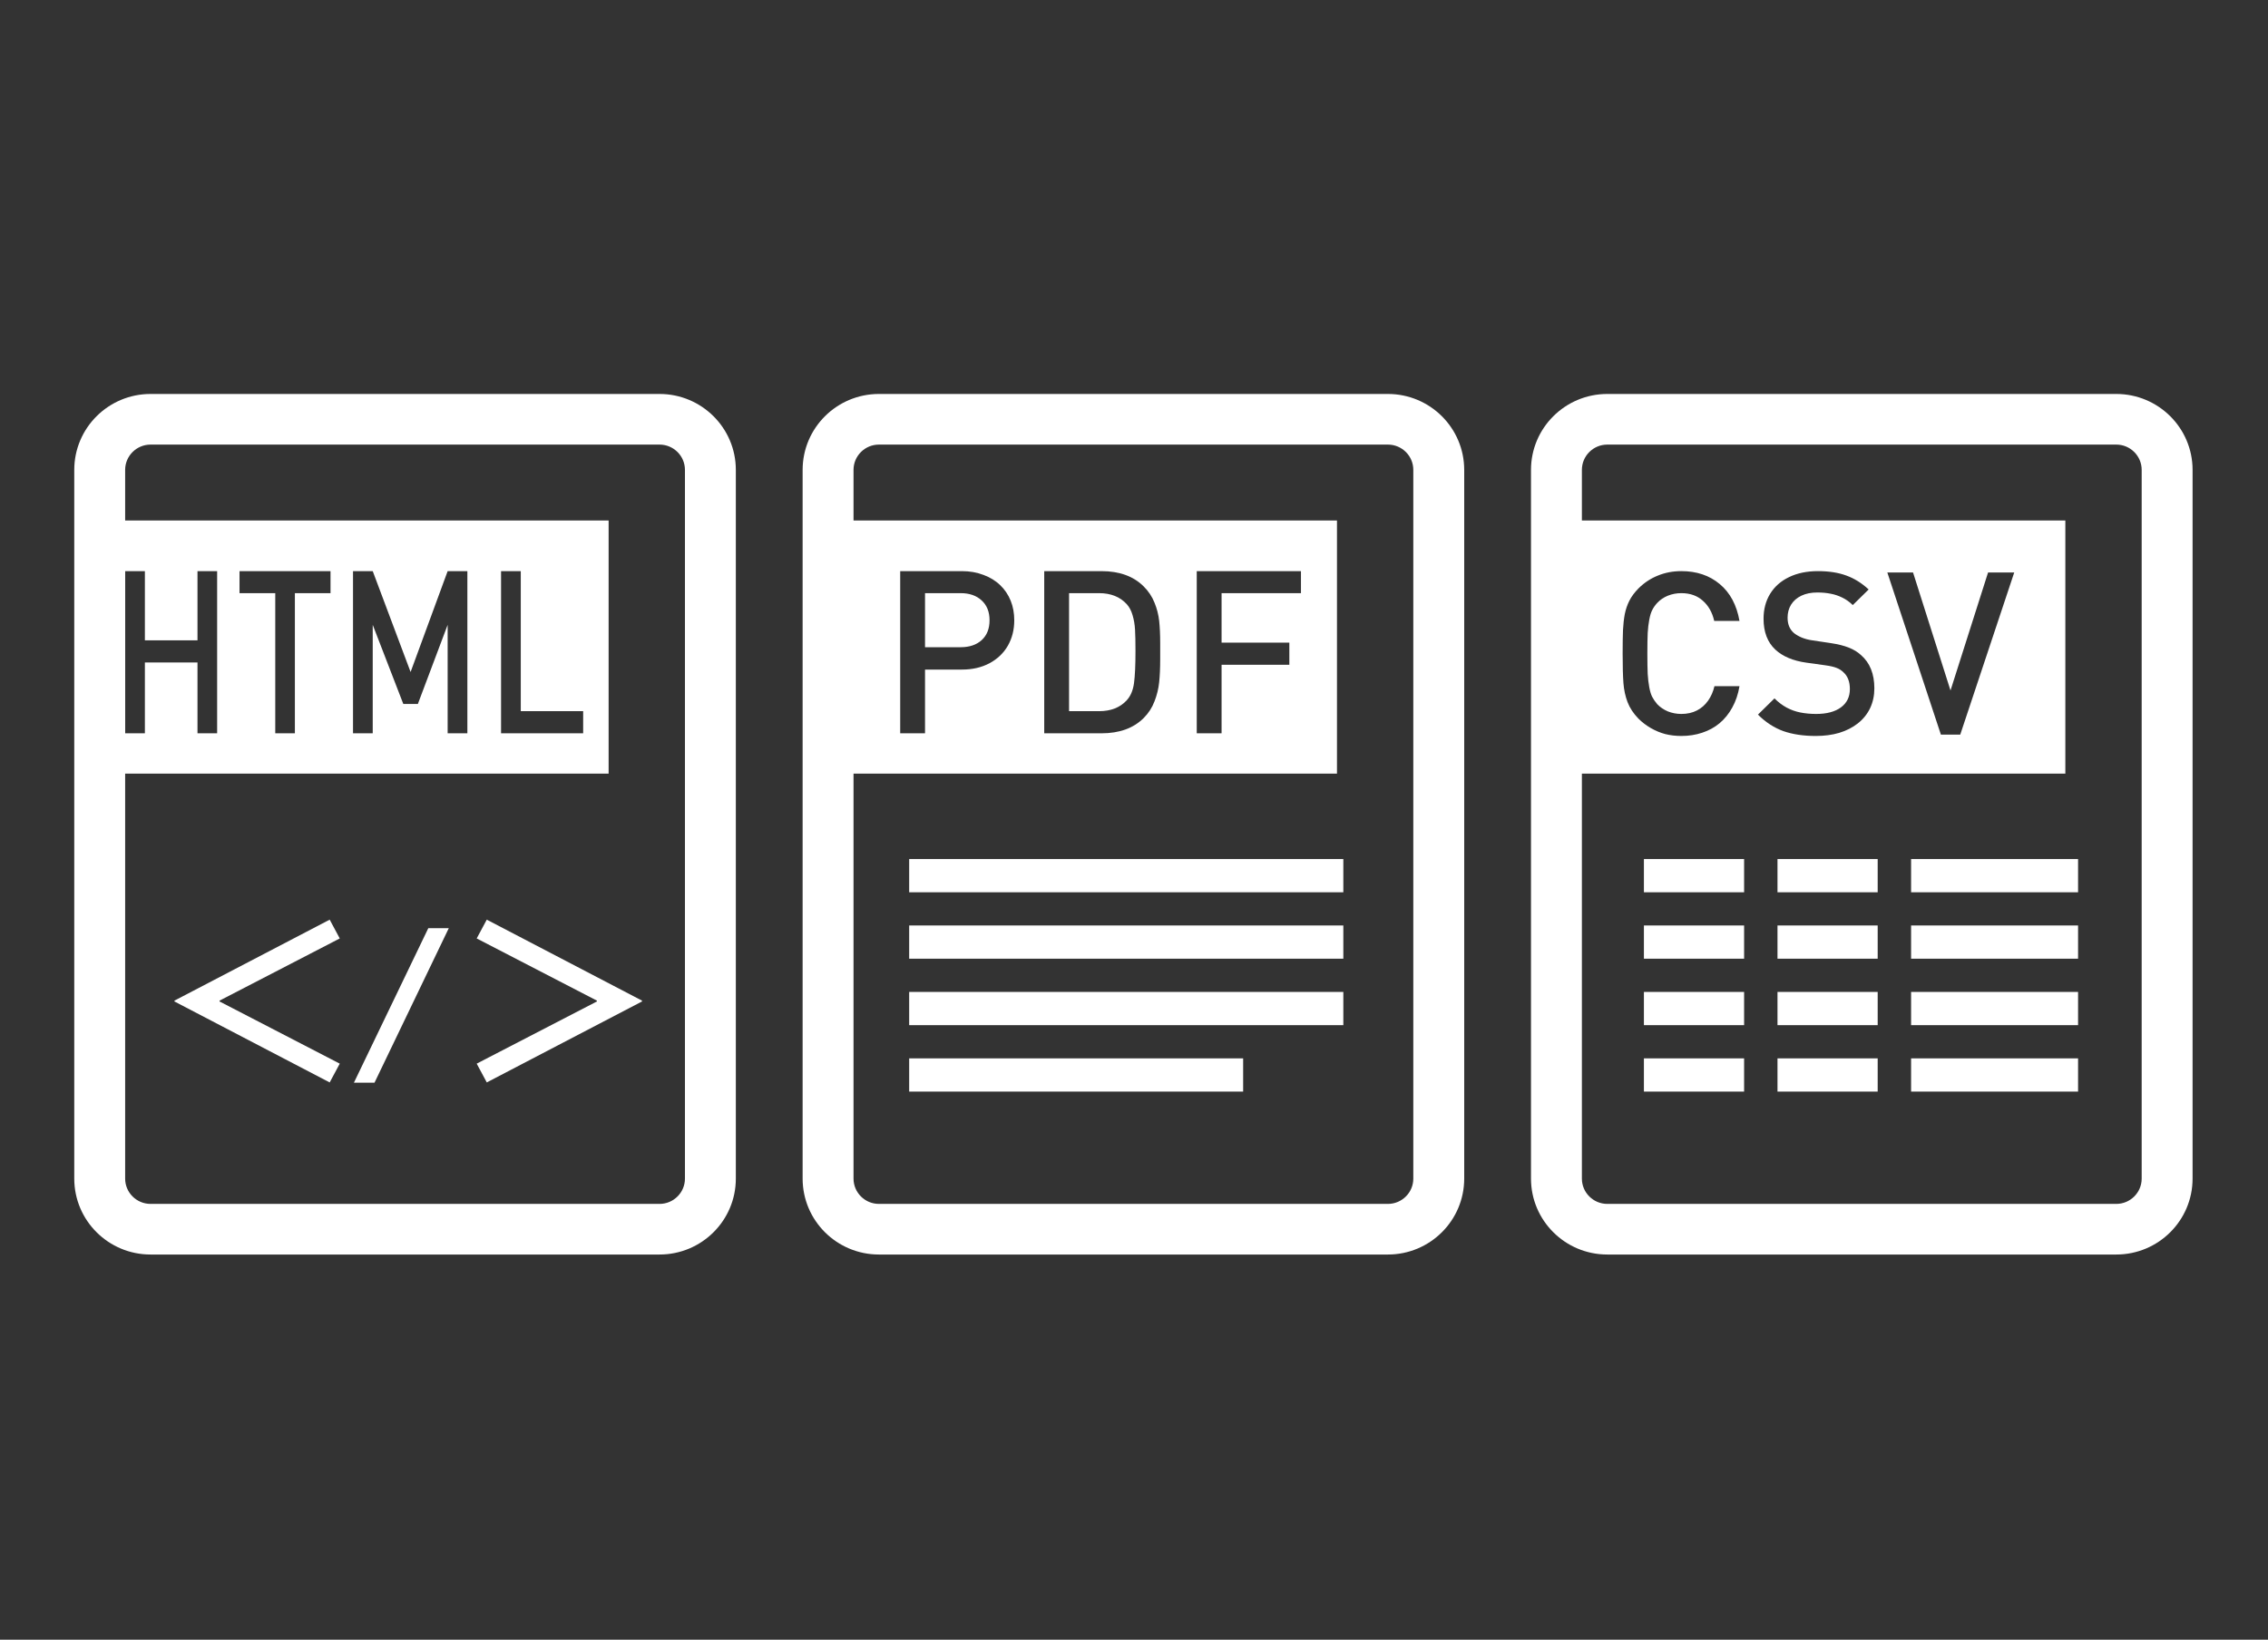 <svg width="195" height="141" viewBox="0 0 195 141" fill="none" xmlns="http://www.w3.org/2000/svg">
<rect x="0" y="0" width="195" height="141" fill="#333333" stroke="none"/>
<path d="M121.515 40.406C121.515 39.204 120.536 38.23 119.327 38.23H75.572C74.364 38.23 73.385 39.204 73.385 40.406V101.348C73.385 102.55 74.364 103.524 75.572 103.524H119.327C120.536 103.524 121.515 102.55 121.515 101.348V40.406ZM125.891 101.348C125.891 104.954 122.952 107.877 119.327 107.877H75.572C71.948 107.877 69.009 104.954 69.009 101.348V40.406C69.009 36.8 71.948 33.877 75.572 33.877H119.327C122.952 33.877 125.891 36.8 125.891 40.406V101.348Z" fill="white"/>
<rect x="78.17" y="73.87" width="37.328" height="2.857" fill="white"/>
<rect x="141.342" y="73.87" width="8.614" height="2.857" fill="white"/>
<rect x="141.342" y="79.582" width="8.614" height="2.857" fill="white"/>
<rect x="141.342" y="85.296" width="8.614" height="2.857" fill="white"/>
<rect x="141.342" y="91.009" width="8.614" height="2.857" fill="white"/>
<rect x="152.827" y="73.87" width="8.614" height="2.857" fill="white"/>
<rect x="164.313" y="73.87" width="14.357" height="2.857" fill="white"/>
<rect x="152.827" y="79.582" width="8.614" height="2.857" fill="white"/>
<rect x="164.313" y="79.582" width="14.357" height="2.857" fill="white"/>
<rect x="152.827" y="85.296" width="8.614" height="2.857" fill="white"/>
<rect x="164.313" y="85.296" width="14.357" height="2.857" fill="white"/>
<rect x="152.827" y="91.009" width="8.614" height="2.857" fill="white"/>
<rect x="164.313" y="91.009" width="14.357" height="2.857" fill="white"/>
<path d="M55.199 86.044V86.116L41.852 93.078L40.986 91.463L51.321 86.116V86.044L40.986 80.697L41.852 79.082L55.199 86.044Z" fill="white"/>
<path d="M30.43 93.099L36.824 79.817H38.585L32.2 93.099H30.43Z" fill="white"/>
<path d="M29.212 80.697L18.877 86.044V86.116L29.212 91.463L28.346 93.078L14.999 86.116V86.044L28.346 79.082L29.212 80.697Z" fill="white"/>
<rect x="78.17" y="79.582" width="37.328" height="2.857" fill="white"/>
<rect x="78.17" y="85.296" width="37.328" height="2.857" fill="white"/>
<rect x="78.17" y="91.009" width="28.714" height="2.857" fill="white"/>
<path d="M114.952 66.523H71.197V44.758H114.952V66.523ZM77.398 49.112V63.057H79.533V57.577H82.716C83.606 57.577 84.394 57.394 85.08 57.031C85.765 56.661 86.291 56.157 86.657 55.52C87.022 54.876 87.205 54.149 87.205 53.339C87.205 52.721 87.102 52.16 86.897 51.656C86.692 51.146 86.394 50.703 86.004 50.327C85.613 49.944 85.131 49.647 84.561 49.437C83.991 49.22 83.375 49.112 82.716 49.112H77.398ZM89.782 49.112V63.057H94.704C96.242 63.057 97.451 62.62 98.329 61.747C98.745 61.332 99.056 60.854 99.261 60.312C99.473 59.77 99.607 59.218 99.665 58.657C99.722 58.096 99.752 57.439 99.752 56.687V55.281C99.752 54.56 99.722 53.932 99.665 53.397C99.607 52.861 99.473 52.335 99.261 51.819C99.056 51.303 98.745 50.837 98.329 50.422C97.451 49.549 96.242 49.112 94.704 49.112H89.782ZM102.895 49.112V63.057H105.03V57.166H110.856V55.262H105.03V51.005H111.855V49.112H102.895ZM94.493 51.005C95.505 51.005 96.3 51.322 96.877 51.953C97.101 52.201 97.268 52.517 97.377 52.899C97.492 53.282 97.563 53.693 97.588 54.133C97.614 54.567 97.627 55.185 97.627 55.989C97.627 57.194 97.585 58.109 97.502 58.734C97.418 59.359 97.21 59.853 96.877 60.216C96.306 60.841 95.511 61.154 94.493 61.154H91.916V51.005H94.493ZM82.599 51.005C83.349 51.005 83.948 51.213 84.397 51.627C84.852 52.042 85.08 52.612 85.08 53.339C85.08 54.06 84.856 54.627 84.407 55.041C83.958 55.449 83.355 55.654 82.599 55.654H79.533V51.005H82.599Z" fill="white"/>
<path d="M58.891 40.406C58.891 39.204 57.911 38.23 56.703 38.23H12.948C11.74 38.23 10.76 39.204 10.76 40.406V101.348C10.76 102.55 11.74 103.524 12.948 103.524H56.703C57.911 103.524 58.891 102.55 58.891 101.348V40.406ZM63.266 101.348C63.266 104.954 60.328 107.877 56.703 107.877H12.948C9.323 107.877 6.385 104.954 6.385 101.348V40.406C6.385 36.8 9.323 33.877 12.948 33.877H56.703C60.328 33.877 63.266 36.8 63.266 40.406V101.348Z" fill="white"/>
<path d="M52.328 66.523H8.573V44.758H52.328V66.523ZM10.76 49.112V63.057H12.457V56.964H16.98V63.057H18.669V49.112H16.98V55.061H12.457V49.112H10.76ZM20.594 49.112V51.005H23.666V63.057H25.354V51.005H28.418V49.112H20.594ZM30.351 49.112V63.057H32.047V53.731L34.675 60.532H35.928L38.488 53.731V63.057H40.184V49.112H38.488L35.302 57.787L32.047 49.112H30.351ZM43.08 49.112V63.057H50.14V61.154H44.776V49.112H43.08Z" fill="white"/>
<path d="M184.139 40.406C184.139 39.204 183.16 38.23 181.952 38.23H138.197C136.988 38.23 136.009 39.204 136.009 40.406V101.348C136.009 102.55 136.988 103.524 138.197 103.524H181.952C183.16 103.524 184.139 102.55 184.139 101.348V40.406ZM188.515 101.348C188.515 104.954 185.576 107.877 181.952 107.877H138.197C134.572 107.877 131.633 104.954 131.633 101.348V40.406C131.633 36.8 134.572 33.877 138.197 33.877H181.952C185.576 33.877 188.515 36.8 188.515 40.406V101.348Z" fill="white"/>
<path d="M177.576 66.523H133.821V44.758H177.576V66.523ZM144.561 49.111C143.837 49.111 143.163 49.239 142.542 49.494C141.92 49.742 141.366 50.11 140.879 50.594C140.539 50.938 140.276 51.292 140.091 51.656C139.911 52.013 139.779 52.399 139.696 52.813C139.619 53.227 139.568 53.683 139.543 54.18C139.523 54.678 139.513 55.351 139.513 56.199C139.513 57.301 139.536 58.15 139.581 58.743C139.626 59.329 139.744 59.875 139.936 60.378C140.129 60.882 140.443 61.357 140.879 61.803C141.186 62.109 141.539 62.377 141.936 62.607C142.334 62.836 142.747 63.009 143.177 63.123C143.612 63.232 144.074 63.286 144.561 63.286C145.196 63.286 145.792 63.193 146.349 63.008C146.913 62.823 147.41 62.553 147.84 62.196C148.275 61.832 148.641 61.383 148.935 60.847C149.236 60.305 149.445 59.69 149.56 59.002H147.407C147.298 59.473 147.114 59.891 146.858 60.254C146.602 60.617 146.282 60.898 145.897 61.095C145.513 61.293 145.067 61.392 144.561 61.392C144.151 61.392 143.762 61.319 143.397 61.172C143.039 61.019 142.734 60.812 142.484 60.55C142.298 60.327 142.154 60.117 142.052 59.919C141.949 59.715 141.866 59.44 141.802 59.096C141.738 58.752 141.692 58.369 141.667 57.949C141.648 57.522 141.638 56.938 141.638 56.199C141.638 55.453 141.648 54.866 141.667 54.439C141.692 54.012 141.737 53.628 141.802 53.291C141.866 52.947 141.949 52.672 142.052 52.468C142.154 52.258 142.298 52.051 142.484 51.847C142.734 51.58 143.038 51.372 143.397 51.225C143.762 51.078 144.151 51.005 144.561 51.005C145.311 51.005 145.926 51.222 146.407 51.656C146.894 52.083 147.221 52.663 147.387 53.396H149.56C149.317 52.019 148.749 50.961 147.858 50.221C146.974 49.482 145.875 49.111 144.561 49.111ZM156.309 49.111C155.354 49.111 154.524 49.283 153.819 49.627C153.114 49.965 152.572 50.444 152.194 51.062C151.816 51.68 151.628 52.395 151.628 53.205C151.628 54.346 151.967 55.233 152.646 55.864C153.281 56.45 154.169 56.824 155.309 56.983L156.963 57.212C157.372 57.27 157.687 57.343 157.905 57.432C158.129 57.515 158.325 57.64 158.492 57.805C158.864 58.137 159.049 58.618 159.05 59.249C159.05 59.925 158.793 60.451 158.28 60.828C157.767 61.204 157.059 61.392 156.156 61.392C155.675 61.392 155.223 61.351 154.8 61.268C154.377 61.185 153.976 61.041 153.598 60.837C153.227 60.633 152.883 60.372 152.569 60.053L151.146 61.45C151.806 62.106 152.531 62.578 153.319 62.865C154.114 63.145 155.047 63.286 156.117 63.286C156.854 63.286 157.528 63.197 158.136 63.018C158.745 62.833 159.277 62.562 159.732 62.206C160.194 61.842 160.546 61.405 160.79 60.895C161.033 60.379 161.155 59.81 161.155 59.192C161.155 57.949 160.773 56.995 160.01 56.333C159.722 56.065 159.373 55.851 158.963 55.692C158.559 55.526 158.036 55.395 157.395 55.299L155.8 55.06C155.486 55.015 155.188 54.936 154.906 54.822C154.624 54.701 154.396 54.566 154.223 54.419C153.871 54.107 153.694 53.673 153.694 53.119C153.694 52.698 153.793 52.325 153.992 51.999C154.197 51.668 154.492 51.41 154.877 51.225C155.261 51.04 155.72 50.948 156.252 50.948C156.668 50.948 157.049 50.983 157.395 51.053C157.741 51.117 158.075 51.228 158.395 51.387C158.716 51.54 159.018 51.755 159.3 52.029L160.665 50.689C160.075 50.141 159.437 49.742 158.752 49.494C158.066 49.239 157.251 49.111 156.309 49.111ZM162.27 49.226L166.876 63.171H168.539L173.182 49.226H170.932L167.702 59.374L164.481 49.226H162.27Z" fill="white"/>
</svg>
